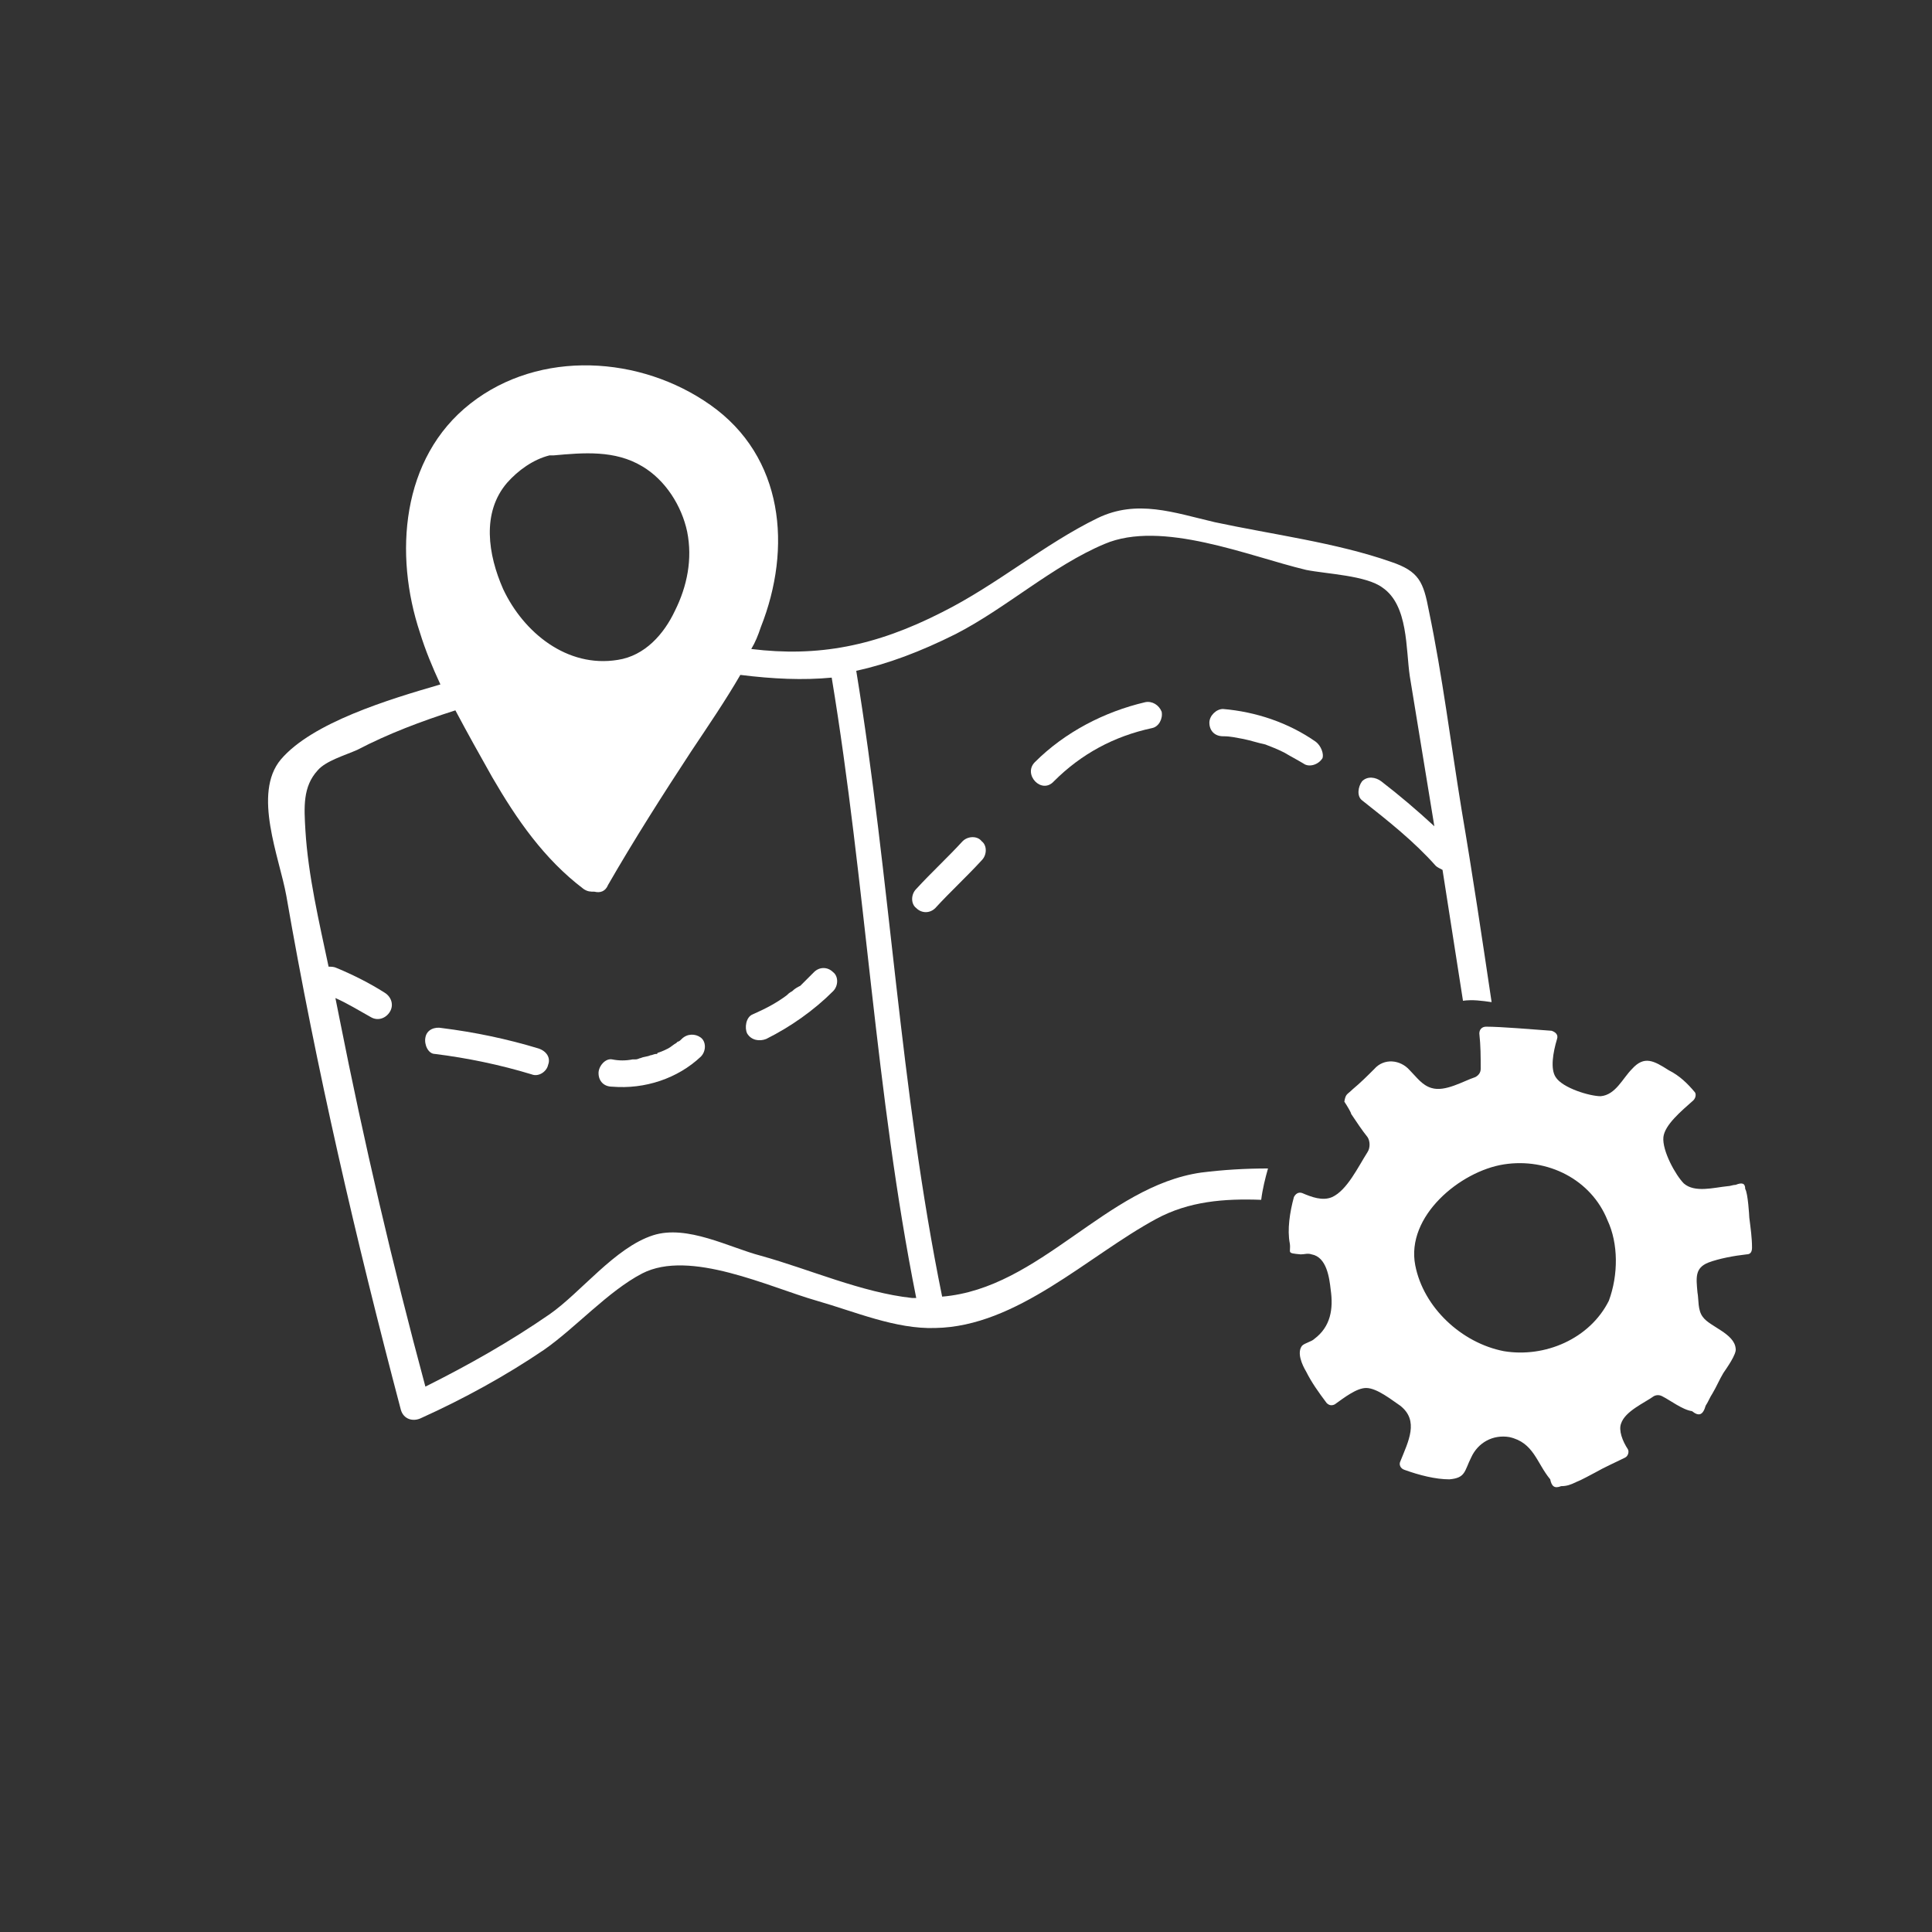 <?xml version="1.0" encoding="utf-8"?>
<!-- Generator: Adobe Illustrator 28.2.0, SVG Export Plug-In . SVG Version: 6.00 Build 0)  -->
<svg version="1.1" id="Calque_1" xmlns="http://www.w3.org/2000/svg" xmlns:xlink="http://www.w3.org/1999/xlink" x="0px" y="0px"
	 viewBox="0 0 141.7 141.7" style="enable-background:new 0 0 141.7 141.7;" xml:space="preserve">
<rect x="0" y="0" width="141.7" height="141.7" fill="#333333" stroke="none"/>
<style type="text/css">
	.st0{fill:#FFFFFF;}
</style>
<g>
	<path class="st0" d="M39.5,76.9c-2.3-0.7-4.7-1.2-7.1-1.5c-0.5-0.1-1.1,0.1-1.2,0.7c-0.1,0.5,0.2,1.2,0.7,1.2
		c2.4,0.3,4.8,0.8,7.1,1.5c0.5,0.2,1.1-0.2,1.2-0.7C40.4,77.6,40.1,77.1,39.5,76.9z"/>
	<path class="st0" d="M50,76.2c-0.1,0.1-0.2,0.2-0.3,0.2c0,0-0.1,0.1-0.1,0.1c0,0,0,0,0,0c-0.2,0.1-0.4,0.3-0.6,0.4
		c-0.2,0.1-0.4,0.2-0.7,0.3c0,0-0.1,0-0.1,0.1c0,0,0,0-0.1,0c-0.1,0-0.3,0.1-0.4,0.1c-0.2,0.1-0.5,0.1-0.7,0.2
		c-0.1,0-0.2,0.1-0.4,0.1c0,0,0,0-0.1,0c0,0-0.1,0-0.1,0c-0.5,0.1-1,0.1-1.5,0c-0.5-0.1-1,0.5-1,1c0,0.6,0.4,1,1,1
		c2.4,0.2,4.8-0.6,6.5-2.2c0.4-0.4,0.4-1.1,0-1.4C51,75.8,50.4,75.8,50,76.2z"/>
	<path class="st0" d="M58.1,72.7C58.1,72.7,58,72.8,58.1,72.7c-0.2,0.1-0.3,0.2-0.4,0.3c-0.8,0.6-1.6,1-2.5,1.4
		c-0.5,0.2-0.6,1-0.4,1.4c0.3,0.5,0.9,0.6,1.4,0.4c1.8-0.9,3.5-2.1,4.9-3.5c0.4-0.4,0.4-1.1,0-1.4c-0.4-0.4-1-0.4-1.4,0
		c-0.3,0.3-0.7,0.7-1,1C58.5,72.4,58.3,72.5,58.1,72.7C58.1,72.7,58.1,72.7,58.1,72.7z"/>
	<path class="st0" d="M70.6,61.7c-1.1,1.2-2.3,2.3-3.4,3.5c-0.4,0.4-0.4,1.1,0,1.4c0.4,0.4,1,0.4,1.4,0c1.1-1.2,2.3-2.3,3.4-3.5
		c0.4-0.4,0.4-1.1,0-1.4C71.7,61.3,71,61.3,70.6,61.7z"/>
	<path class="st0" d="M84,51.5c-3,0.7-5.9,2.2-8.1,4.4c-0.9,0.9,0.5,2.4,1.4,1.4c2-2,4.4-3.3,7.2-3.9c0.5-0.1,0.8-0.7,0.7-1.2
		C85,51.7,84.5,51.4,84,51.5z"/>
	<path class="st0" d="M96.5,54.4c-2-1.4-4.4-2.2-6.8-2.4c-0.5,0-1,0.5-1,1c0,0.6,0.4,1,1,1c0.6,0,0.9,0.1,1.5,0.2
		c0.5,0.1,1.1,0.3,1.6,0.4c0.5,0.2,0.8,0.3,1.4,0.6c0.5,0.3,0.9,0.5,1.4,0.8c0.4,0.3,1.1,0.1,1.4-0.4C97.1,55.3,96.9,54.7,96.5,54.4
		z"/>
	<path class="st0" d="M107.2,59.4c-0.8-4.9-1.4-9.8-2.4-14.6c-0.4-2.1-0.7-2.9-2.8-3.6c-4-1.4-8.7-2-12.9-2.9
		c-3-0.7-5.7-1.7-8.6-0.3c-3.9,1.9-7.4,4.9-11.4,6.9c-4.9,2.5-9.1,3.3-14,2.7c0.3-0.5,0.5-1,0.7-1.6c2.3-5.8,1.7-12.5-3.7-16.3
		c-5.1-3.6-12.5-4.1-17.6-0.1c-5.1,4-5.6,11.1-3.7,16.8c0.4,1.3,0.9,2.5,1.5,3.8c-3.8,1.1-9.4,2.8-11.7,5.5c-2.1,2.5-0.1,7.2,0.4,10
		c2.2,12.7,5.1,25.2,8.4,37.7c0.2,0.7,0.9,0.9,1.5,0.6c3.1-1.4,6.2-3.1,9-5c2.3-1.6,4.7-4.3,7.2-5.6c3.5-1.8,9.3,1,12.8,2
		c2.8,0.8,5.8,2.1,8.7,2c6-0.1,11.2-5.3,16.2-8c2.4-1.3,5-1.5,7.7-1.4c0.1-0.8,0.3-1.6,0.5-2.3c-1.7,0-3.3,0.1-4.9,0.3
		c-7,1-11.8,8.5-19,9.1c-3.1-15.2-3.8-30.6-6.3-45.9c2.3-0.5,4.7-1.4,7.3-2.7c3.7-1.9,7.1-5,10.9-6.6c4.2-1.8,10.6,0.9,14.8,1.9
		c1.5,0.3,4.4,0.4,5.6,1.3c1.9,1.3,1.7,4.5,2,6.5c0.6,3.7,1.2,7.3,1.8,11c-1.3-1.2-2.6-2.3-3.9-3.3c-0.4-0.3-1-0.4-1.4,0
		c-0.3,0.4-0.4,1.1,0,1.4c1.9,1.5,3.8,3,5.4,4.8c0.1,0.1,0.3,0.2,0.5,0.3c0.5,3.2,1,6.4,1.5,9.6c0.7-0.1,1.4,0,2.1,0.1
		C108.7,68.8,108,64.1,107.2,59.4z M37.2,35.4c0.8-0.9,1.9-1.7,3.1-2c0.1,0,0.1,0,0.2,0c0,0,0.1,0,0.1,0c2.2-0.2,4.5-0.4,6.5,0.8
		c1.7,1,2.9,2.9,3.3,4.8c0.4,2,0,4-0.9,5.8c-0.8,1.7-2.2,3.3-4.2,3.6c-3.7,0.6-6.9-2-8.4-5.2C35.8,40.7,35.3,37.6,37.2,35.4z
		 M67.2,95.2c-0.1,0-0.2,0-0.3,0c-3.7-0.4-7.5-2.1-11.1-3.1c-2.3-0.6-5.4-2.3-7.9-1.5c-2.8,0.9-5.3,4.2-7.6,5.8
		c-2.9,2-5.9,3.7-9.1,5.3c-2.4-8.9-4.5-17.9-6.3-27c-0.1-0.5-0.2-1-0.3-1.5c0.9,0.4,1.7,0.9,2.6,1.4c0.5,0.3,1.1,0.1,1.4-0.4
		c0.3-0.5,0.1-1.1-0.4-1.4c-1.1-0.7-2.3-1.3-3.5-1.8c-0.2-0.1-0.4-0.1-0.6-0.1c-0.7-3.3-1.5-6.7-1.7-10c-0.1-1.7-0.2-3.2,0.9-4.4
		c0.6-0.7,2-1.1,2.9-1.5c2.3-1.2,4.7-2.1,7.2-2.9c0.9,1.7,1.8,3.3,2.7,4.9c1.8,3.1,3.8,6,6.7,8.2c0.3,0.2,0.5,0.2,0.8,0.2
		c0.4,0.1,0.8,0,1-0.5c1.9-3.3,4-6.6,6.1-9.8c1.2-1.8,2.5-3.7,3.6-5.6c2.4,0.3,4.6,0.4,6.7,0.2C63.5,64.8,64.2,80.2,67.2,95.2z"/>
</g>
<path class="st0" d="M124.9,96.6c-0.4-0.5-0.3-1.3-0.4-1.8c-0.1-1.1-0.2-1.8,0.8-2.2c0.8-0.3,1.9-0.5,2.8-0.6c0.3,0,0.4-0.2,0.4-0.5
	c0-0.7-0.1-1.4-0.2-2.2c0-0.1-0.1-1.8-0.3-2.1c0-0.4-0.2-0.5-0.7-0.3c-0.2,0-0.4,0.1-0.6,0.1c-1,0.1-2.4,0.5-3.2-0.2
	c-0.6-0.6-1.6-2.4-1.5-3.4c0.1-0.9,1.3-1.9,2.2-2.7c0.2-0.2,0.2-0.5,0.1-0.6c-0.5-0.6-1.1-1.2-1.9-1.6c-1.1-0.7-1.8-1.1-2.7-0.1
	c-0.7,0.7-1.2,1.9-2.3,2c-0.8,0-2.8-0.6-3.3-1.4c-0.4-0.6-0.2-1.8,0.1-2.8c0.1-0.3-0.1-0.5-0.4-0.6c-1.4-0.1-3.7-0.3-4.8-0.3
	c-0.3,0-0.5,0.2-0.5,0.5c0.1,0.9,0.1,1.7,0.1,2.6c0,0.3-0.2,0.5-0.4,0.6c-0.9,0.3-2.2,1.1-3.2,0.8c-0.7-0.2-1.1-0.8-1.6-1.3
	c-0.7-0.8-1.9-0.9-2.6-0.1c-0.5,0.5-1,1-1.6,1.5c-0.4,0.4-0.5,0.3-0.6,0.9c0.2,0.3,0.5,0.8,0.5,0.9c0.4,0.6,0.8,1.2,1.2,1.7
	c0.2,0.3,0.2,0.8,0,1.1c-0.7,1.1-1.5,2.8-2.6,3.3c-0.7,0.3-1.5,0-2.2-0.3c-0.3-0.1-0.5,0.1-0.6,0.3c-0.3,1.1-0.5,2.4-0.3,3.4
	c0.1,0.7-0.3,0.7,0.8,0.8c0.3,0,0.5-0.1,0.8,0c1.1,0.2,1.3,1.7,1.4,2.6c0.2,1.4,0,2.7-1.2,3.6c-0.2,0.2-0.7,0.3-0.9,0.5
	c-0.4,0.5,0,1.4,0.3,1.9c0.4,0.8,0.9,1.5,1.5,2.3c0.2,0.2,0.4,0.2,0.6,0.1c0.7-0.5,1.6-1.2,2.3-1.2c0.8,0,1.9,0.9,2.5,1.3
	c1.4,1.1,0.6,2.6,0,4.1c-0.1,0.2,0,0.5,0.3,0.6c1.1,0.4,2.3,0.7,3.3,0.7c1.2-0.1,1.1-0.6,1.6-1.6c0.5-1.1,1.6-1.7,2.8-1.5
	c1.8,0.4,2,1.9,3,3.1c0.1,0.5,0.3,0.7,0.8,0.5c0.4,0,0.7-0.1,1.1-0.3c0.5-0.2,1-0.5,1.4-0.7c0.7-0.4,1.4-0.7,2.2-1.1
	c0.2-0.1,0.3-0.4,0.2-0.6c-0.4-0.6-0.7-1.4-0.5-1.9c0.3-0.9,1.7-1.5,2.4-2c0.2-0.1,0.4-0.1,0.6,0c0.6,0.3,1.5,1,2.2,1.1
	c0.5,0.4,0.8,0.3,1-0.4c0.2-0.3,0.3-0.6,0.5-0.9c0.3-0.5,0.5-1,0.8-1.5c0.2-0.3,1-1.4,0.9-1.8C127.2,97.8,125.4,97.3,124.9,96.6z
	 M118,95.4C118,95.4,118,95.4,118,95.4c-1.4,2.8-4.7,4.2-7.7,3.7c-3.1-0.6-5.9-3.2-6.5-6.3c-0.7-3.6,3.3-6.9,6.5-7.4
	c3.2-0.5,6.4,1.1,7.6,4.1C118.7,91.2,118.7,93.5,118,95.4z"/>
</svg>
